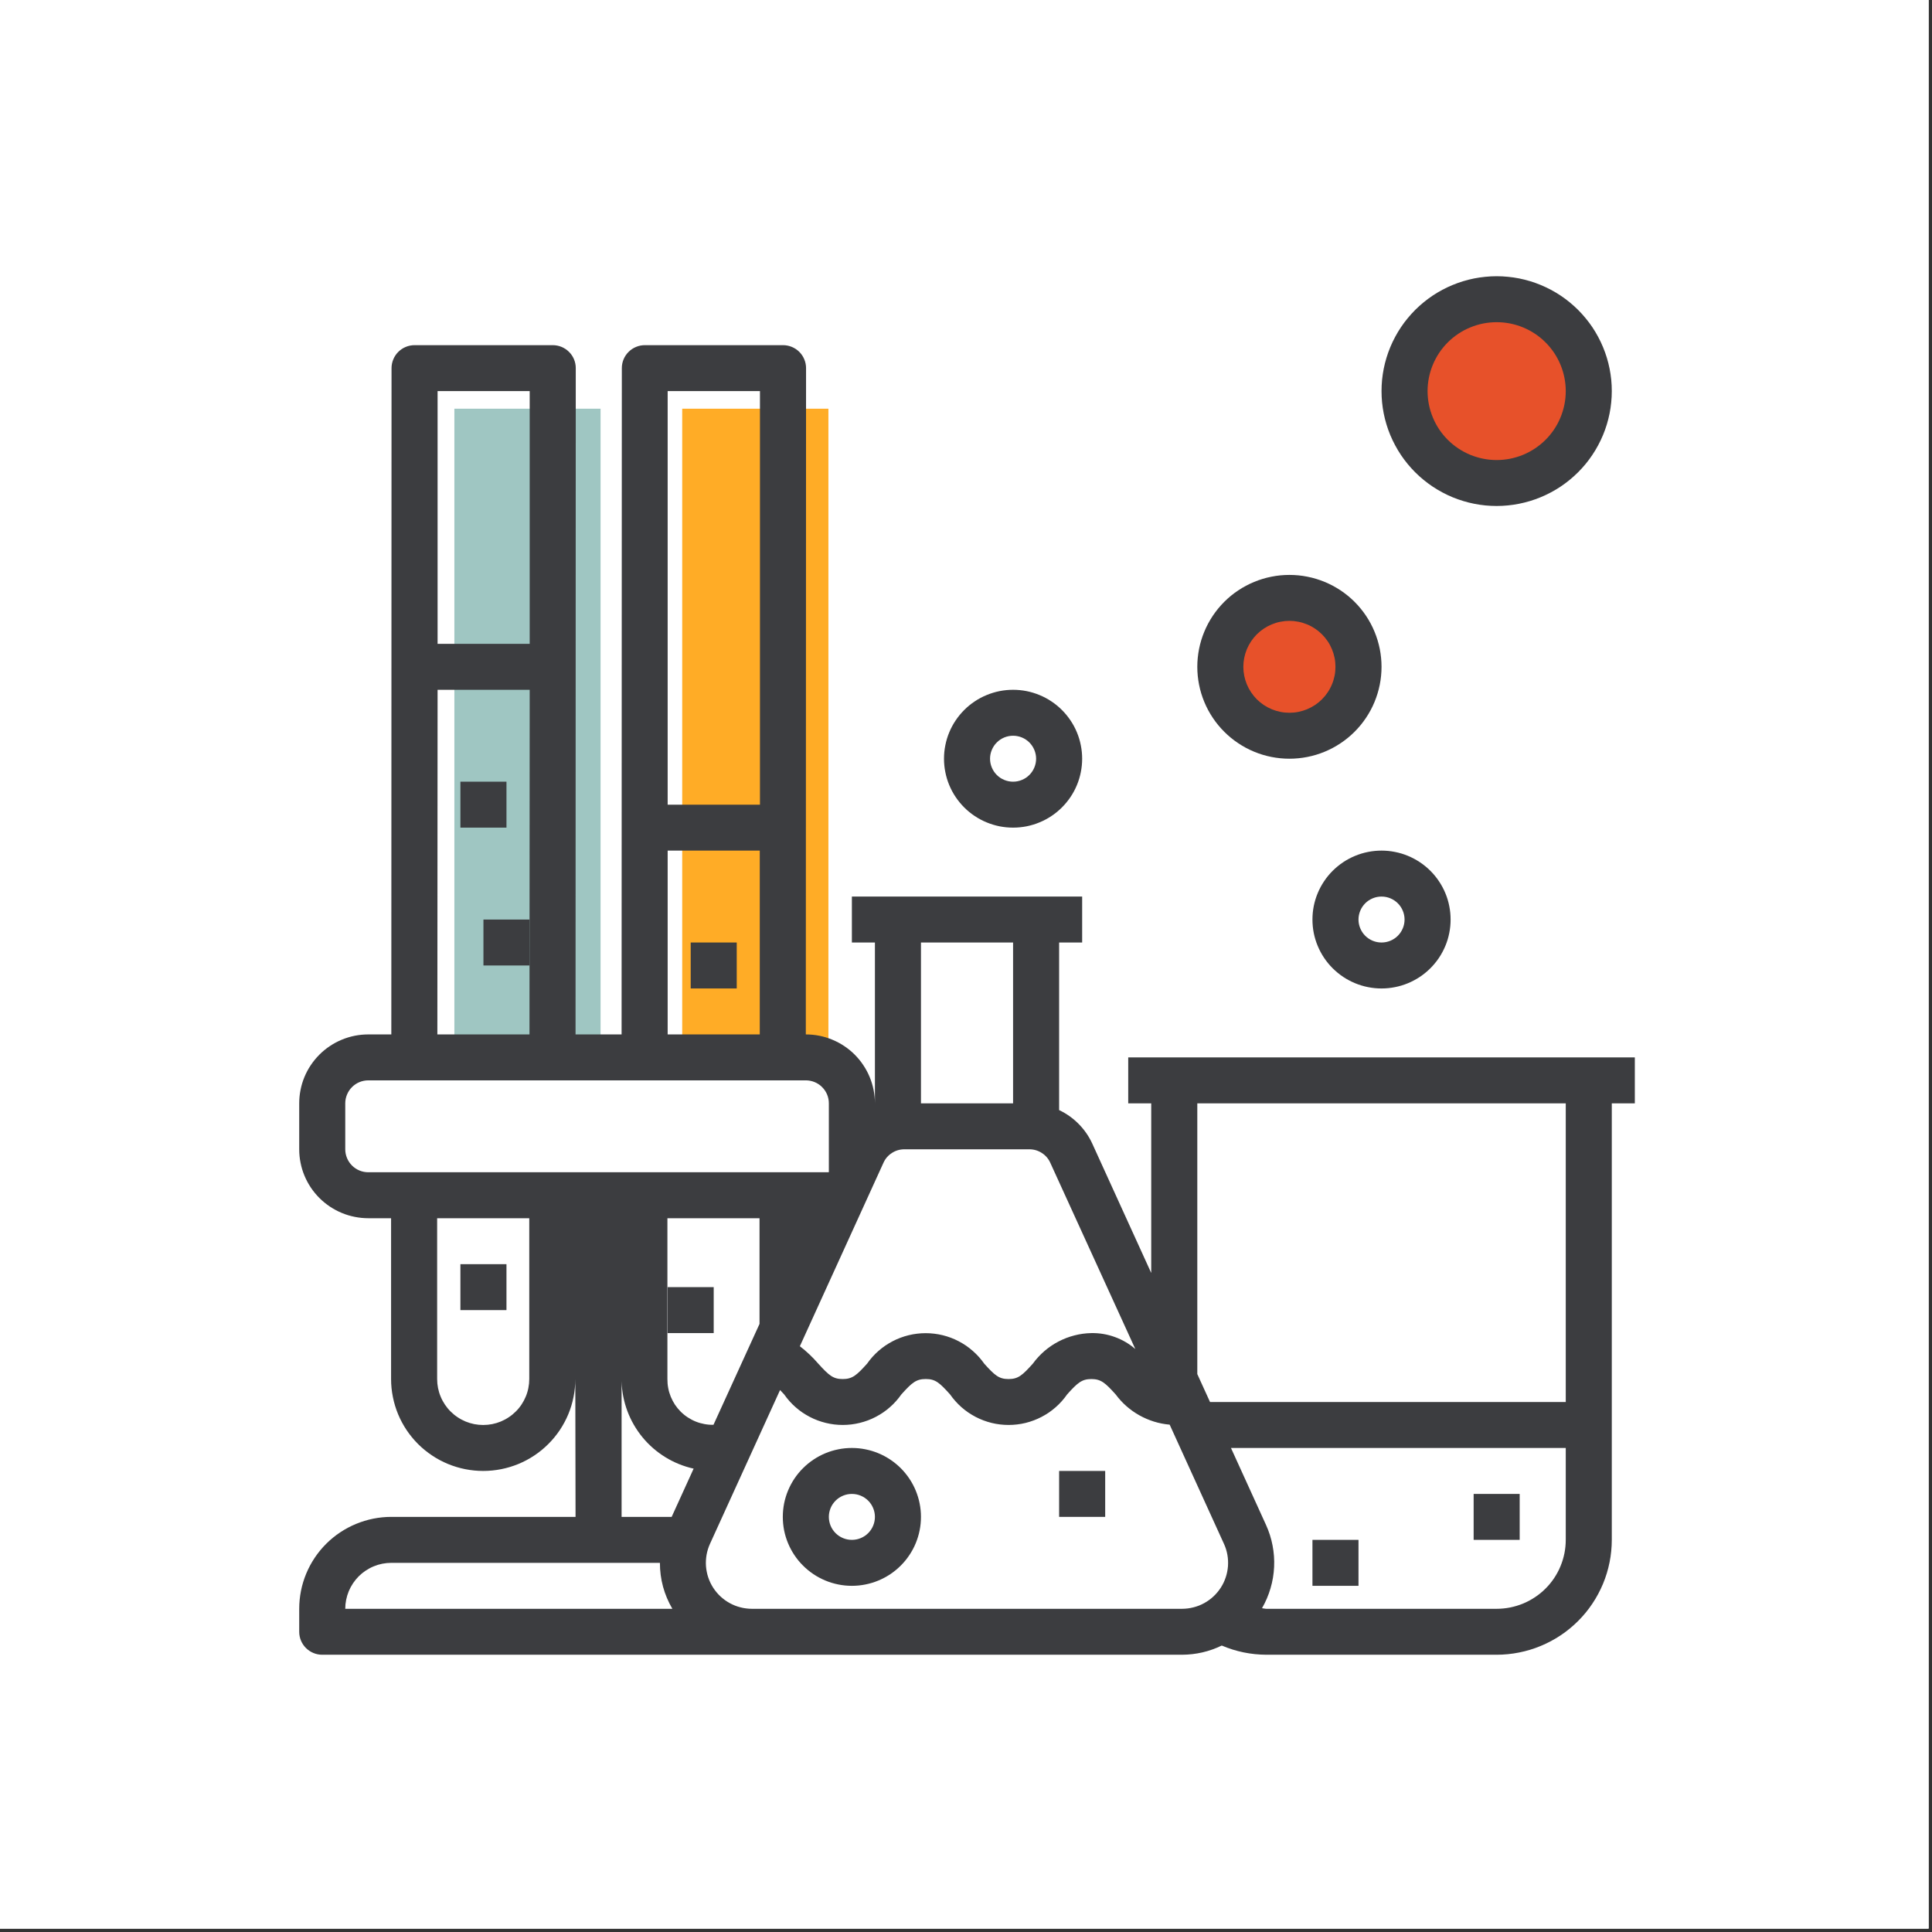 <svg xmlns="http://www.w3.org/2000/svg" xmlns:xlink="http://www.w3.org/1999/xlink" width="370" zoomAndPan="magnify" viewBox="0 0 277.5 277.5" height="370" preserveAspectRatio="xMidYMid meet" version="1.0"><rect x="0" y="0" width="277.5" height="277.5" fill="#333333" stroke="none"/><defs><clipPath id="id1"><path d="M 0 0 L 277 0 L 277 277 L 0 277 Z M 0 0 " clip-rule="nonzero"/></clipPath><clipPath id="id2"><path d="M 207.078 41.926 L 234.828 41.926 L 234.828 69.676 L 207.078 69.676 Z M 207.078 41.926 " clip-rule="nonzero"/></clipPath><clipPath id="id3"><path d="M 180.305 84.609 L 202.055 84.609 L 202.055 106.359 L 180.305 106.359 Z M 180.305 84.609 " clip-rule="nonzero"/></clipPath><clipPath id="id4"><path d="M 196.59 121.52 L 214.59 121.52 L 214.59 139.52 L 196.59 139.52 Z M 196.59 121.52 " clip-rule="nonzero"/></clipPath><clipPath id="id5"><path d="M 143.27 101.289 L 158.27 101.289 L 158.27 116.289 L 143.27 116.289 Z M 143.27 101.289 " clip-rule="nonzero"/></clipPath><clipPath id="id6"><path d="M 97.988 58.688 L 118.988 58.688 L 118.988 153.188 L 97.988 153.188 Z M 97.988 58.688 " clip-rule="nonzero"/></clipPath><clipPath id="id7"><path d="M 65.262 58.688 L 86.262 58.688 L 86.262 153.188 L 65.262 153.188 Z M 65.262 58.688 " clip-rule="nonzero"/></clipPath><clipPath id="id8"><path d="M 201.691 42.836 L 228.691 42.836 L 228.691 69.836 L 201.691 69.836 Z M 201.691 42.836 " clip-rule="nonzero"/></clipPath><clipPath id="id9"><path d="M 176.383 87.074 L 194.383 87.074 L 194.383 105.074 L 176.383 105.074 Z M 176.383 87.074 " clip-rule="nonzero"/></clipPath><clipPath id="id10"><path d="M 42.898 49 L 234.898 49 L 234.898 237.676 L 42.898 237.676 Z M 42.898 49 " clip-rule="nonzero"/></clipPath><clipPath id="id11"><path d="M 198 39.676 L 232 39.676 L 232 73 L 198 73 Z M 198 39.676 " clip-rule="nonzero"/></clipPath></defs><g clip-path="url(#id1)"><path fill="#ffffff" d="M 0 0 L 277.5 0 L 277.5 277.5 L 0 277.5 Z M 0 0 " fill-opacity="1" fill-rule="nonzero"/><path fill="#ffffff" d="M 0 0 L 277.5 0 L 277.5 277.5 L 0 277.5 Z M 0 0 " fill-opacity="1" fill-rule="nonzero"/><path fill="#ffffff" d="M 0 0 L 277.5 0 L 277.5 277.5 L 0 277.5 Z M 0 0 " fill-opacity="1" fill-rule="nonzero"/></g><g clip-path="url(#id2)"><path fill="#ffffff" d="M 220.953 41.926 C 213.289 41.926 207.078 48.137 207.078 55.801 C 207.078 63.465 213.289 69.676 220.953 69.676 C 228.617 69.676 234.828 63.465 234.828 55.801 C 234.828 48.137 228.617 41.926 220.953 41.926 " fill-opacity="1" fill-rule="nonzero"/></g><g clip-path="url(#id3)"><path fill="#ffffff" d="M 191.18 84.609 C 185.172 84.609 180.305 89.477 180.305 95.484 C 180.305 101.488 185.172 106.359 191.18 106.359 C 197.184 106.359 202.055 101.488 202.055 95.484 C 202.055 89.477 197.184 84.609 191.18 84.609 " fill-opacity="1" fill-rule="nonzero"/></g><g clip-path="url(#id4)"><path fill="#ffffff" d="M 205.59 121.52 C 200.617 121.52 196.59 125.551 196.59 130.52 C 196.59 135.492 200.617 139.52 205.59 139.52 C 210.559 139.52 214.59 135.492 214.59 130.52 C 214.59 125.551 210.559 121.52 205.59 121.52 " fill-opacity="1" fill-rule="nonzero"/></g><g clip-path="url(#id5)"><path fill="#ffffff" d="M 150.77 101.289 C 146.629 101.289 143.27 104.648 143.27 108.789 C 143.27 112.934 146.629 116.289 150.77 116.289 C 154.914 116.289 158.27 112.934 158.27 108.789 C 158.27 104.648 154.914 101.289 150.77 101.289 " fill-opacity="1" fill-rule="nonzero"/></g><g clip-path="url(#id6)"><path fill="#ffac26" d="M 97.988 58.703 L 118.988 58.703 L 118.988 153.176 L 97.988 153.176 L 97.988 58.703 " fill-opacity="1" fill-rule="nonzero"/></g><g clip-path="url(#id7)"><path fill="#9fc6c2" d="M 65.262 58.703 L 86.262 58.703 L 86.262 153.176 L 65.262 153.176 L 65.262 58.703 " fill-opacity="1" fill-rule="nonzero"/></g><g clip-path="url(#id8)"><path fill="#e7512a" d="M 215.191 42.836 C 207.734 42.836 201.691 48.879 201.691 56.336 C 201.691 63.793 207.734 69.836 215.191 69.836 C 222.648 69.836 228.691 63.793 228.691 56.336 C 228.691 48.879 222.648 42.836 215.191 42.836 " fill-opacity="1" fill-rule="nonzero"/></g><g clip-path="url(#id9)"><path fill="#e7512a" d="M 185.383 87.074 C 180.41 87.074 176.383 91.105 176.383 96.074 C 176.383 101.047 180.41 105.074 185.383 105.074 C 190.352 105.074 194.383 101.047 194.383 96.074 C 194.383 91.105 190.352 87.074 185.383 87.074 " fill-opacity="1" fill-rule="nonzero"/></g><g clip-path="url(#id10)"><path fill="#3c3d40" d="M 82.668 217.875 L 56.207 217.875 C 55.34 217.875 54.477 217.961 53.625 218.129 C 52.773 218.301 51.945 218.551 51.145 218.883 C 50.34 219.215 49.578 219.621 48.855 220.102 C 48.133 220.582 47.465 221.129 46.852 221.742 C 46.238 222.355 45.688 223.023 45.207 223.742 C 44.723 224.465 44.316 225.223 43.984 226.023 C 43.652 226.824 43.398 227.652 43.23 228.5 C 43.062 229.352 42.977 230.211 42.977 231.078 L 42.977 234.375 C 42.977 234.812 43.059 235.234 43.227 235.641 C 43.395 236.043 43.637 236.402 43.945 236.711 C 44.254 237.02 44.613 237.258 45.02 237.426 C 45.422 237.594 45.844 237.676 46.285 237.676 L 169.793 237.676 C 171.789 237.664 173.688 237.227 175.484 236.355 C 177.531 237.227 179.668 237.664 181.895 237.676 L 214.973 237.676 C 215.512 237.676 216.051 237.648 216.59 237.594 C 217.129 237.543 217.664 237.461 218.195 237.355 C 218.727 237.25 219.25 237.117 219.77 236.961 C 220.289 236.805 220.797 236.621 221.297 236.414 C 221.797 236.207 222.285 235.977 222.762 235.723 C 223.242 235.469 223.703 235.191 224.156 234.891 C 224.605 234.59 225.039 234.27 225.457 233.926 C 225.875 233.582 226.277 233.219 226.66 232.84 C 227.043 232.457 227.406 232.055 227.75 231.641 C 228.094 231.223 228.414 230.789 228.715 230.34 C 229.016 229.891 229.297 229.426 229.551 228.949 C 229.805 228.473 230.039 227.988 230.246 227.488 C 230.453 226.988 230.637 226.48 230.793 225.965 C 230.949 225.445 231.082 224.926 231.188 224.395 C 231.293 223.863 231.375 223.332 231.426 222.793 C 231.48 222.254 231.508 221.715 231.508 221.176 L 231.508 158.477 L 234.816 158.477 L 234.816 151.875 L 162.051 151.875 L 162.051 158.477 L 165.355 158.477 L 165.355 182.844 L 156.898 164.285 C 156.414 163.223 155.762 162.277 154.941 161.445 C 154.121 160.613 153.184 159.945 152.125 159.445 L 152.125 135.375 L 155.434 135.375 L 155.434 128.777 L 122.359 128.777 L 122.359 135.375 L 125.668 135.375 L 125.668 158.477 C 125.668 157.828 125.602 157.184 125.477 156.547 C 125.348 155.906 125.16 155.289 124.91 154.688 C 124.66 154.086 124.355 153.516 123.992 152.977 C 123.633 152.438 123.219 151.938 122.762 151.477 C 122.301 151.016 121.797 150.605 121.258 150.246 C 120.715 149.883 120.141 149.578 119.539 149.332 C 118.938 149.082 118.316 148.895 117.68 148.766 C 117.039 148.641 116.395 148.578 115.742 148.578 L 115.777 52.875 C 115.777 52.438 115.691 52.02 115.523 51.613 C 115.355 51.211 115.117 50.852 114.809 50.543 C 114.496 50.234 114.141 49.996 113.734 49.828 C 113.328 49.66 112.906 49.578 112.469 49.578 L 92.625 49.578 C 92.184 49.578 91.762 49.66 91.359 49.828 C 90.953 49.996 90.594 50.234 90.285 50.543 C 89.973 50.852 89.734 51.211 89.566 51.613 C 89.398 52.02 89.316 52.438 89.316 52.875 L 89.281 148.578 L 82.668 148.578 L 82.699 52.875 C 82.699 52.438 82.617 52.02 82.449 51.613 C 82.281 51.211 82.043 50.852 81.73 50.543 C 81.422 50.234 81.062 49.996 80.66 49.828 C 80.254 49.66 79.832 49.578 79.395 49.578 L 59.547 49.578 C 59.109 49.578 58.688 49.66 58.281 49.828 C 57.875 49.996 57.52 50.234 57.207 50.543 C 56.898 50.852 56.66 51.211 56.492 51.613 C 56.324 52.02 56.238 52.438 56.238 52.875 L 56.207 148.578 L 52.898 148.578 C 52.246 148.578 51.602 148.641 50.965 148.766 C 50.324 148.895 49.703 149.082 49.102 149.332 C 48.5 149.578 47.93 149.883 47.387 150.246 C 46.844 150.605 46.344 151.016 45.883 151.477 C 45.422 151.938 45.012 152.438 44.648 152.977 C 44.285 153.516 43.98 154.086 43.73 154.688 C 43.48 155.289 43.293 155.906 43.168 156.547 C 43.039 157.184 42.977 157.828 42.977 158.477 L 42.977 165.078 C 42.977 165.727 43.039 166.371 43.168 167.008 C 43.293 167.645 43.48 168.266 43.73 168.863 C 43.98 169.465 44.285 170.035 44.648 170.578 C 45.012 171.117 45.422 171.617 45.883 172.078 C 46.344 172.535 46.844 172.945 47.387 173.309 C 47.93 173.668 48.5 173.973 49.102 174.223 C 49.703 174.473 50.324 174.66 50.965 174.785 C 51.602 174.914 52.246 174.977 52.898 174.977 L 56.172 174.977 L 56.172 198.078 C 56.172 198.941 56.258 199.801 56.43 200.652 C 56.598 201.5 56.848 202.328 57.18 203.129 C 57.512 203.93 57.922 204.688 58.402 205.41 C 58.887 206.129 59.434 206.797 60.047 207.41 C 60.664 208.023 61.332 208.57 62.055 209.051 C 62.777 209.535 63.539 209.941 64.34 210.273 C 65.145 210.602 65.973 210.855 66.824 211.023 C 67.676 211.191 68.535 211.277 69.402 211.277 C 70.273 211.277 71.133 211.191 71.984 211.023 C 72.836 210.855 73.664 210.602 74.469 210.273 C 75.27 209.941 76.031 209.535 76.754 209.051 C 77.477 208.57 78.145 208.023 78.758 207.41 C 79.375 206.797 79.922 206.129 80.406 205.41 C 80.887 204.688 81.293 203.93 81.629 203.129 C 81.961 202.328 82.211 201.5 82.379 200.652 C 82.551 199.801 82.633 198.941 82.633 198.078 M 125.668 231.078 L 108 231.078 C 107.727 231.078 107.449 231.059 107.176 231.023 C 106.902 230.992 106.633 230.941 106.367 230.871 C 106.098 230.805 105.836 230.719 105.582 230.621 C 105.324 230.52 105.074 230.402 104.832 230.27 C 104.59 230.141 104.359 229.992 104.133 229.832 C 103.91 229.672 103.699 229.496 103.496 229.312 C 103.293 229.125 103.105 228.926 102.93 228.715 C 102.75 228.504 102.59 228.281 102.438 228.051 C 102.289 227.82 102.156 227.578 102.035 227.332 C 101.918 227.086 101.812 226.828 101.727 226.57 C 101.641 226.309 101.566 226.043 101.516 225.773 C 101.461 225.504 101.422 225.23 101.402 224.957 C 101.383 224.684 101.379 224.41 101.395 224.133 C 101.41 223.859 101.441 223.586 101.488 223.316 C 101.535 223.047 101.602 222.781 101.684 222.516 C 101.766 222.254 101.863 221.996 101.977 221.746 L 112.043 199.656 C 112.23 199.859 112.406 200.035 112.633 200.285 C 112.867 200.621 113.121 200.945 113.395 201.25 C 113.668 201.559 113.961 201.848 114.27 202.117 C 114.578 202.391 114.902 202.641 115.242 202.875 C 115.582 203.105 115.934 203.316 116.301 203.508 C 116.664 203.699 117.039 203.867 117.426 204.012 C 117.809 204.156 118.203 204.277 118.602 204.375 C 119.004 204.473 119.406 204.547 119.816 204.598 C 120.227 204.645 120.637 204.672 121.047 204.672 C 121.457 204.672 121.871 204.645 122.277 204.598 C 122.688 204.547 123.09 204.473 123.492 204.375 C 123.891 204.277 124.285 204.156 124.668 204.012 C 125.055 203.867 125.43 203.699 125.793 203.508 C 126.16 203.316 126.512 203.105 126.852 202.875 C 127.191 202.641 127.516 202.391 127.824 202.117 C 128.133 201.848 128.426 201.559 128.699 201.25 C 128.973 200.945 129.227 200.621 129.465 200.285 C 130.973 198.609 131.578 198.074 132.969 198.074 C 134.363 198.074 134.953 198.609 136.457 200.281 C 136.695 200.617 136.949 200.941 137.223 201.246 C 137.496 201.555 137.785 201.844 138.094 202.117 C 138.402 202.387 138.727 202.641 139.066 202.875 C 139.406 203.105 139.758 203.316 140.121 203.508 C 140.488 203.699 140.863 203.867 141.246 204.012 C 141.633 204.156 142.023 204.281 142.426 204.379 C 142.824 204.477 143.23 204.551 143.637 204.598 C 144.047 204.648 144.457 204.672 144.867 204.672 C 145.281 204.672 145.691 204.648 146.098 204.598 C 146.508 204.551 146.914 204.477 147.312 204.379 C 147.711 204.281 148.105 204.156 148.488 204.012 C 148.875 203.867 149.25 203.699 149.613 203.508 C 149.98 203.316 150.332 203.105 150.672 202.875 C 151.008 202.641 151.332 202.387 151.641 202.117 C 151.949 201.844 152.242 201.555 152.516 201.246 C 152.789 200.941 153.043 200.617 153.277 200.281 C 154.773 198.613 155.387 198.078 156.758 198.078 C 158.129 198.078 158.742 198.613 160.246 200.285 C 161.168 201.527 162.305 202.531 163.656 203.289 C 165.012 204.043 166.457 204.492 168.004 204.629 L 175.801 221.746 C 175.918 221.996 176.016 222.254 176.098 222.516 C 176.18 222.777 176.242 223.043 176.293 223.316 C 176.34 223.586 176.371 223.859 176.387 224.133 C 176.398 224.406 176.398 224.68 176.379 224.953 C 176.355 225.227 176.32 225.5 176.266 225.77 C 176.211 226.039 176.141 226.305 176.055 226.562 C 175.969 226.824 175.863 227.078 175.746 227.328 C 175.629 227.574 175.492 227.812 175.344 228.047 C 175.195 228.277 175.031 228.496 174.855 228.707 C 174.68 228.918 174.492 229.117 174.289 229.305 C 174.09 229.492 173.875 229.668 173.652 229.828 C 173.43 229.988 173.195 230.133 172.957 230.266 C 172.715 230.398 172.465 230.516 172.211 230.617 C 171.953 230.715 171.691 230.801 171.426 230.867 C 171.16 230.938 170.887 230.988 170.617 231.023 C 170.344 231.059 170.066 231.074 169.793 231.078 Z M 95.863 198.078 L 95.863 174.977 L 109.094 174.977 L 109.094 190.156 L 102.48 204.648 C 102.043 204.66 101.613 204.625 101.184 204.543 C 100.754 204.465 100.34 204.348 99.934 204.184 C 99.531 204.023 99.148 203.82 98.785 203.582 C 98.418 203.344 98.082 203.07 97.773 202.762 C 97.465 202.457 97.191 202.121 96.949 201.762 C 96.711 201.398 96.508 201.016 96.344 200.613 C 96.18 200.211 96.055 199.797 95.977 199.367 C 95.895 198.941 95.859 198.512 95.863 198.078 Z M 214.973 231.078 L 181.895 231.078 C 181.684 231.078 181.477 231.008 181.266 230.992 C 181.789 230.09 182.195 229.137 182.488 228.137 C 182.785 227.137 182.957 226.113 183.004 225.074 C 183.055 224.031 182.98 223 182.781 221.973 C 182.586 220.949 182.27 219.965 181.836 219.016 L 176.809 207.977 L 224.895 207.977 L 224.895 221.176 C 224.895 221.828 224.832 222.469 224.703 223.109 C 224.574 223.746 224.387 224.363 224.137 224.965 C 223.891 225.566 223.582 226.137 223.223 226.676 C 222.859 227.219 222.449 227.719 221.988 228.176 C 221.527 228.637 221.027 229.047 220.484 229.406 C 219.941 229.77 219.371 230.074 218.77 230.324 C 218.168 230.57 217.547 230.758 216.906 230.887 C 216.27 231.012 215.621 231.078 214.973 231.078 Z M 171.973 158.477 L 224.895 158.477 L 224.895 201.375 L 173.801 201.375 L 171.973 197.363 Z M 163.07 193.766 C 162.195 193.008 161.215 192.434 160.125 192.039 C 159.039 191.645 157.914 191.457 156.758 191.477 C 155.934 191.492 155.125 191.602 154.328 191.809 C 153.527 192.012 152.766 192.305 152.035 192.688 C 151.305 193.066 150.629 193.527 150.008 194.062 C 149.387 194.602 148.832 195.203 148.348 195.867 C 146.848 197.539 146.246 198.078 144.859 198.078 C 143.473 198.078 142.875 197.539 141.367 195.867 C 141.133 195.531 140.879 195.211 140.602 194.902 C 140.328 194.598 140.039 194.309 139.727 194.039 C 139.418 193.766 139.094 193.516 138.758 193.281 C 138.418 193.051 138.062 192.84 137.699 192.648 C 137.336 192.457 136.961 192.289 136.574 192.145 C 136.191 192 135.797 191.879 135.398 191.781 C 134.996 191.684 134.594 191.609 134.184 191.562 C 133.777 191.512 133.367 191.488 132.953 191.488 C 132.543 191.488 132.133 191.512 131.723 191.562 C 131.316 191.609 130.91 191.684 130.512 191.781 C 130.113 191.879 129.719 192 129.336 192.145 C 128.949 192.289 128.574 192.457 128.211 192.648 C 127.844 192.84 127.492 193.051 127.152 193.281 C 126.812 193.516 126.488 193.766 126.18 194.039 C 125.871 194.309 125.578 194.598 125.305 194.902 C 125.031 195.211 124.777 195.531 124.543 195.867 C 123.035 197.539 122.43 198.078 121.039 198.078 C 119.648 198.078 119.055 197.539 117.531 195.867 C 116.734 194.941 115.855 194.109 114.887 193.363 L 126.895 167.012 C 127.16 166.422 127.566 165.953 128.113 165.602 C 128.66 165.25 129.254 165.078 129.902 165.078 L 147.844 165.078 C 148.492 165.078 149.09 165.25 149.637 165.602 C 150.184 165.953 150.59 166.422 150.855 167.012 Z M 145.512 135.375 L 145.512 158.477 L 132.281 158.477 L 132.281 135.375 Z M 109.156 56.176 L 109.156 115.578 L 95.898 115.578 L 95.898 56.176 Z M 95.898 122.176 L 109.129 122.176 L 109.129 148.578 L 95.898 148.578 Z M 76.082 56.176 L 76.082 92.477 L 62.852 92.477 L 62.852 56.176 Z M 62.852 99.078 L 76.082 99.078 L 76.051 148.578 L 62.82 148.578 Z M 49.59 165.078 L 49.59 158.477 C 49.59 158.039 49.676 157.617 49.844 157.215 C 50.012 156.809 50.25 156.453 50.559 156.145 C 50.871 155.832 51.227 155.594 51.633 155.426 C 52.039 155.262 52.461 155.176 52.898 155.176 L 115.742 155.176 C 116.184 155.176 116.605 155.262 117.008 155.426 C 117.414 155.594 117.773 155.832 118.082 156.145 C 118.391 156.453 118.633 156.809 118.801 157.215 C 118.969 157.617 119.051 158.039 119.051 158.477 L 119.051 168.324 L 119.027 168.375 L 52.898 168.375 C 52.461 168.375 52.039 168.293 51.633 168.125 C 51.227 167.957 50.871 167.719 50.559 167.41 C 50.25 167.102 50.012 166.742 49.844 166.34 C 49.676 165.934 49.59 165.516 49.59 165.078 Z M 76.02 198.078 C 76.02 198.512 75.977 198.938 75.891 199.363 C 75.809 199.789 75.684 200.203 75.516 200.602 C 75.348 201.004 75.145 201.383 74.906 201.742 C 74.664 202.105 74.391 202.438 74.082 202.742 C 73.773 203.051 73.441 203.324 73.078 203.562 C 72.719 203.805 72.336 204.008 71.934 204.176 C 71.535 204.34 71.121 204.465 70.695 204.551 C 70.27 204.633 69.84 204.676 69.402 204.676 C 68.969 204.676 68.539 204.633 68.113 204.551 C 67.688 204.465 67.273 204.34 66.871 204.176 C 66.473 204.008 66.09 203.805 65.73 203.562 C 65.367 203.324 65.035 203.051 64.727 202.742 C 64.418 202.438 64.145 202.105 63.902 201.742 C 63.664 201.383 63.457 201.004 63.293 200.602 C 63.125 200.203 63 199.789 62.914 199.363 C 62.832 198.938 62.789 198.512 62.789 198.078 L 62.789 174.977 L 76.02 174.977 Z M 89.281 198.406 C 89.301 199.137 89.383 199.859 89.52 200.578 C 89.66 201.297 89.859 201.996 90.113 202.68 C 90.371 203.363 90.68 204.023 91.047 204.656 C 91.414 205.289 91.828 205.887 92.293 206.453 C 92.758 207.016 93.27 207.539 93.82 208.02 C 94.371 208.496 94.961 208.93 95.586 209.312 C 96.207 209.695 96.859 210.023 97.539 210.297 C 98.219 210.57 98.914 210.789 99.629 210.945 L 96.473 217.875 L 89.281 217.875 Z M 56.207 224.477 L 94.785 224.477 C 94.785 226.836 95.383 229.035 96.574 231.078 L 49.59 231.078 C 49.59 230.645 49.633 230.215 49.719 229.789 C 49.805 229.363 49.93 228.953 50.094 228.551 C 50.262 228.152 50.465 227.77 50.707 227.41 C 50.949 227.051 51.223 226.715 51.527 226.41 C 51.836 226.102 52.172 225.828 52.531 225.59 C 52.895 225.348 53.273 225.145 53.676 224.98 C 54.078 224.812 54.488 224.688 54.918 224.602 C 55.344 224.52 55.773 224.477 56.207 224.477 Z M 56.207 224.477 " fill-opacity="1" fill-rule="nonzero"/></g><path fill="#3c3d40" d="M 198.434 95.777 C 198.434 94.91 198.348 94.051 198.18 93.203 C 198.008 92.352 197.758 91.527 197.426 90.727 C 197.094 89.926 196.688 89.164 196.203 88.441 C 195.723 87.723 195.172 87.055 194.559 86.441 C 193.945 85.828 193.277 85.281 192.555 84.801 C 191.832 84.32 191.07 83.914 190.266 83.582 C 189.465 83.25 188.637 83 187.785 82.832 C 186.934 82.66 186.07 82.578 185.203 82.578 C 184.336 82.578 183.473 82.66 182.621 82.832 C 181.77 83 180.941 83.25 180.141 83.582 C 179.336 83.914 178.574 84.32 177.852 84.801 C 177.129 85.281 176.461 85.828 175.848 86.441 C 175.234 87.055 174.684 87.723 174.203 88.441 C 173.719 89.164 173.312 89.926 172.98 90.727 C 172.648 91.527 172.395 92.352 172.227 93.203 C 172.059 94.051 171.973 94.91 171.973 95.777 C 171.973 96.645 172.059 97.5 172.227 98.352 C 172.395 99.203 172.648 100.027 172.98 100.828 C 173.312 101.629 173.719 102.391 174.203 103.109 C 174.684 103.832 175.234 104.496 175.848 105.109 C 176.461 105.723 177.129 106.27 177.852 106.75 C 178.574 107.234 179.336 107.641 180.141 107.973 C 180.941 108.305 181.77 108.555 182.621 108.723 C 183.473 108.891 184.336 108.977 185.203 108.977 C 186.07 108.977 186.934 108.891 187.785 108.723 C 188.637 108.555 189.465 108.305 190.266 107.973 C 191.07 107.641 191.832 107.234 192.555 106.75 C 193.277 106.27 193.945 105.723 194.559 105.109 C 195.172 104.496 195.723 103.832 196.203 103.109 C 196.688 102.391 197.094 101.629 197.426 100.828 C 197.758 100.027 198.008 99.203 198.18 98.352 C 198.348 97.5 198.434 96.645 198.434 95.777 Z M 185.203 102.375 C 184.77 102.375 184.34 102.336 183.914 102.25 C 183.484 102.164 183.074 102.039 182.672 101.875 C 182.27 101.707 181.891 101.504 181.527 101.266 C 181.168 101.023 180.832 100.75 180.523 100.445 C 180.219 100.137 179.945 99.805 179.703 99.441 C 179.461 99.082 179.258 98.703 179.09 98.301 C 178.926 97.902 178.801 97.488 178.715 97.062 C 178.629 96.641 178.586 96.211 178.586 95.777 C 178.586 95.344 178.629 94.914 178.715 94.488 C 178.801 94.062 178.926 93.652 179.09 93.25 C 179.258 92.852 179.461 92.469 179.703 92.109 C 179.945 91.75 180.219 91.418 180.523 91.109 C 180.832 90.805 181.168 90.531 181.527 90.289 C 181.891 90.047 182.27 89.844 182.672 89.68 C 183.074 89.512 183.484 89.387 183.914 89.305 C 184.34 89.219 184.77 89.176 185.203 89.176 C 185.637 89.176 186.066 89.219 186.492 89.305 C 186.918 89.387 187.332 89.512 187.734 89.68 C 188.137 89.844 188.516 90.047 188.879 90.289 C 189.238 90.531 189.574 90.805 189.879 91.109 C 190.188 91.418 190.461 91.75 190.703 92.109 C 190.945 92.469 191.148 92.852 191.312 93.25 C 191.48 93.652 191.605 94.062 191.691 94.488 C 191.777 94.914 191.816 95.344 191.816 95.777 C 191.816 96.211 191.777 96.641 191.691 97.062 C 191.605 97.488 191.48 97.902 191.312 98.301 C 191.148 98.703 190.945 99.082 190.703 99.441 C 190.461 99.805 190.188 100.137 189.879 100.445 C 189.574 100.75 189.238 101.023 188.879 101.266 C 188.516 101.504 188.137 101.707 187.734 101.875 C 187.332 102.039 186.918 102.164 186.492 102.25 C 186.066 102.336 185.637 102.375 185.203 102.375 Z M 185.203 102.375 " fill-opacity="1" fill-rule="nonzero"/><g clip-path="url(#id11)"><path fill="#3c3d40" d="M 231.508 56.176 C 231.508 55.637 231.484 55.098 231.43 54.559 C 231.375 54.02 231.297 53.488 231.191 52.957 C 231.086 52.426 230.953 51.902 230.797 51.387 C 230.641 50.871 230.457 50.363 230.25 49.863 C 230.043 49.363 229.812 48.875 229.555 48.398 C 229.301 47.922 229.023 47.457 228.723 47.008 C 228.422 46.559 228.098 46.125 227.754 45.711 C 227.41 45.293 227.047 44.891 226.664 44.508 C 226.281 44.129 225.883 43.766 225.461 43.422 C 225.043 43.078 224.609 42.758 224.16 42.457 C 223.707 42.156 223.246 41.879 222.766 41.625 C 222.289 41.371 221.801 41.141 221.301 40.934 C 220.801 40.727 220.289 40.543 219.773 40.387 C 219.254 40.23 218.73 40.098 218.199 39.992 C 217.668 39.887 217.133 39.809 216.594 39.758 C 216.055 39.703 215.512 39.676 214.973 39.676 C 214.43 39.676 213.891 39.703 213.352 39.758 C 212.812 39.809 212.277 39.887 211.746 39.992 C 211.215 40.098 210.688 40.23 210.172 40.387 C 209.652 40.543 209.145 40.727 208.641 40.934 C 208.141 41.141 207.652 41.371 207.176 41.625 C 206.699 41.879 206.234 42.156 205.781 42.457 C 205.332 42.758 204.898 43.078 204.48 43.422 C 204.062 43.766 203.66 44.129 203.277 44.508 C 202.895 44.891 202.531 45.293 202.188 45.711 C 201.844 46.125 201.52 46.559 201.219 47.008 C 200.918 47.457 200.641 47.922 200.387 48.398 C 200.129 48.875 199.898 49.363 199.691 49.863 C 199.484 50.363 199.301 50.871 199.145 51.387 C 198.988 51.902 198.855 52.426 198.75 52.957 C 198.645 53.488 198.566 54.02 198.512 54.559 C 198.461 55.098 198.434 55.637 198.434 56.176 C 198.434 56.719 198.461 57.258 198.512 57.793 C 198.566 58.332 198.645 58.867 198.75 59.395 C 198.855 59.926 198.988 60.449 199.145 60.965 C 199.301 61.484 199.484 61.992 199.691 62.492 C 199.898 62.988 200.129 63.477 200.387 63.953 C 200.641 64.43 200.918 64.895 201.219 65.344 C 201.52 65.793 201.844 66.227 202.188 66.645 C 202.531 67.062 202.895 67.461 203.277 67.844 C 203.66 68.227 204.062 68.59 204.48 68.93 C 204.898 69.273 205.332 69.594 205.781 69.895 C 206.234 70.195 206.699 70.473 207.176 70.727 C 207.652 70.984 208.141 71.215 208.641 71.422 C 209.145 71.629 209.652 71.809 210.172 71.965 C 210.688 72.121 211.215 72.254 211.746 72.359 C 212.277 72.465 212.812 72.543 213.352 72.598 C 213.891 72.648 214.43 72.676 214.973 72.676 C 215.512 72.676 216.051 72.648 216.59 72.594 C 217.129 72.543 217.664 72.461 218.195 72.355 C 218.727 72.25 219.25 72.117 219.77 71.961 C 220.289 71.805 220.797 71.621 221.297 71.414 C 221.797 71.207 222.285 70.977 222.762 70.723 C 223.242 70.469 223.703 70.191 224.156 69.891 C 224.605 69.59 225.039 69.27 225.457 68.926 C 225.875 68.582 226.277 68.219 226.66 67.84 C 227.043 67.457 227.406 67.055 227.75 66.641 C 228.094 66.223 228.414 65.789 228.715 65.34 C 229.016 64.891 229.297 64.426 229.551 63.949 C 229.805 63.473 230.039 62.988 230.246 62.488 C 230.453 61.988 230.637 61.48 230.793 60.965 C 230.949 60.445 231.082 59.926 231.188 59.395 C 231.293 58.863 231.375 58.332 231.426 57.793 C 231.48 57.254 231.508 56.715 231.508 56.176 Z M 205.047 56.176 C 205.047 55.527 205.113 54.883 205.238 54.246 C 205.367 53.609 205.555 52.988 205.805 52.387 C 206.055 51.789 206.359 51.219 206.719 50.676 C 207.082 50.137 207.492 49.637 207.953 49.176 C 208.414 48.715 208.918 48.305 209.457 47.945 C 210 47.582 210.57 47.277 211.176 47.031 C 211.777 46.781 212.395 46.594 213.035 46.465 C 213.676 46.34 214.32 46.277 214.973 46.277 C 215.621 46.277 216.27 46.34 216.906 46.465 C 217.547 46.594 218.168 46.781 218.77 47.031 C 219.371 47.277 219.941 47.582 220.484 47.945 C 221.027 48.305 221.527 48.715 221.988 49.176 C 222.449 49.637 222.859 50.137 223.223 50.676 C 223.582 51.219 223.891 51.789 224.137 52.387 C 224.387 52.988 224.574 53.609 224.703 54.246 C 224.832 54.883 224.895 55.527 224.895 56.176 C 224.895 56.828 224.832 57.469 224.703 58.109 C 224.574 58.746 224.387 59.363 224.137 59.965 C 223.891 60.566 223.582 61.137 223.223 61.676 C 222.859 62.219 222.449 62.719 221.988 63.176 C 221.527 63.637 221.027 64.047 220.484 64.406 C 219.941 64.77 219.371 65.074 218.77 65.324 C 218.168 65.57 217.547 65.758 216.906 65.887 C 216.27 66.012 215.621 66.078 214.973 66.078 C 214.32 66.078 213.676 66.012 213.035 65.887 C 212.395 65.758 211.777 65.57 211.172 65.324 C 210.57 65.074 210 64.77 209.457 64.406 C 208.918 64.047 208.414 63.637 207.953 63.176 C 207.492 62.719 207.082 62.219 206.719 61.676 C 206.359 61.137 206.055 60.566 205.805 59.965 C 205.555 59.363 205.367 58.746 205.238 58.109 C 205.113 57.469 205.047 56.828 205.047 56.176 Z M 205.047 56.176 " fill-opacity="1" fill-rule="nonzero"/></g><path fill="#3c3d40" d="M 198.434 141.977 C 199.086 141.977 199.73 141.914 200.367 141.785 C 201.008 141.66 201.629 141.473 202.23 141.223 C 202.832 140.973 203.402 140.668 203.945 140.309 C 204.488 139.945 204.988 139.535 205.449 139.078 C 205.91 138.617 206.32 138.117 206.684 137.578 C 207.047 137.035 207.352 136.465 207.602 135.863 C 207.852 135.266 208.039 134.645 208.164 134.008 C 208.293 133.371 208.355 132.727 208.355 132.078 C 208.355 131.426 208.293 130.781 208.164 130.145 C 208.039 129.508 207.852 128.887 207.602 128.289 C 207.352 127.688 207.047 127.117 206.684 126.578 C 206.32 126.035 205.91 125.535 205.449 125.074 C 204.988 124.617 204.488 124.207 203.945 123.844 C 203.402 123.484 202.832 123.18 202.23 122.93 C 201.629 122.68 201.008 122.492 200.367 122.367 C 199.73 122.238 199.086 122.176 198.434 122.176 C 197.781 122.176 197.137 122.238 196.496 122.367 C 195.859 122.492 195.238 122.68 194.637 122.93 C 194.035 123.18 193.461 123.484 192.922 123.844 C 192.379 124.207 191.879 124.617 191.418 125.074 C 190.957 125.535 190.543 126.035 190.184 126.578 C 189.82 127.117 189.516 127.688 189.266 128.289 C 189.016 128.887 188.828 129.508 188.699 130.145 C 188.574 130.781 188.512 131.426 188.512 132.078 C 188.512 132.727 188.574 133.371 188.699 134.008 C 188.828 134.645 189.016 135.266 189.266 135.863 C 189.516 136.465 189.82 137.035 190.184 137.578 C 190.543 138.117 190.957 138.617 191.418 139.078 C 191.879 139.535 192.379 139.945 192.922 140.309 C 193.461 140.668 194.035 140.973 194.637 141.223 C 195.238 141.473 195.859 141.66 196.496 141.785 C 197.137 141.914 197.781 141.977 198.434 141.977 Z M 198.434 128.777 C 198.871 128.777 199.293 128.859 199.699 129.027 C 200.105 129.195 200.461 129.434 200.773 129.742 C 201.082 130.051 201.32 130.41 201.488 130.812 C 201.656 131.219 201.742 131.641 201.742 132.078 C 201.742 132.516 201.656 132.934 201.488 133.34 C 201.32 133.742 201.082 134.102 200.773 134.41 C 200.461 134.719 200.105 134.957 199.699 135.125 C 199.293 135.293 198.871 135.375 198.434 135.375 C 197.996 135.375 197.574 135.293 197.168 135.125 C 196.762 134.957 196.406 134.719 196.094 134.41 C 195.785 134.102 195.547 133.742 195.379 133.34 C 195.211 132.934 195.125 132.516 195.125 132.078 C 195.125 131.641 195.211 131.219 195.379 130.812 C 195.547 130.41 195.785 130.051 196.094 129.742 C 196.406 129.434 196.762 129.195 197.168 129.027 C 197.574 128.859 197.996 128.777 198.434 128.777 Z M 198.434 128.777 " fill-opacity="1" fill-rule="nonzero"/><path fill="#3c3d40" d="M 135.59 108.977 C 135.59 109.625 135.652 110.27 135.781 110.906 C 135.906 111.547 136.094 112.164 136.344 112.766 C 136.594 113.367 136.898 113.938 137.262 114.477 C 137.625 115.016 138.035 115.516 138.496 115.977 C 138.957 116.438 139.457 116.848 140 117.207 C 140.539 117.57 141.113 117.875 141.715 118.121 C 142.316 118.371 142.938 118.559 143.574 118.688 C 144.215 118.812 144.859 118.875 145.512 118.875 C 146.164 118.875 146.809 118.812 147.449 118.688 C 148.086 118.559 148.707 118.371 149.309 118.121 C 149.91 117.875 150.484 117.57 151.023 117.207 C 151.566 116.848 152.066 116.438 152.527 115.977 C 152.988 115.516 153.398 115.016 153.762 114.477 C 154.125 113.938 154.43 113.367 154.68 112.766 C 154.93 112.164 155.117 111.547 155.242 110.906 C 155.371 110.27 155.434 109.625 155.434 108.977 C 155.434 108.328 155.371 107.684 155.242 107.047 C 155.117 106.406 154.93 105.789 154.68 105.188 C 154.43 104.586 154.125 104.016 153.762 103.477 C 153.398 102.938 152.988 102.438 152.527 101.977 C 152.066 101.516 151.566 101.105 151.023 100.746 C 150.484 100.383 149.91 100.078 149.309 99.832 C 148.707 99.582 148.086 99.395 147.449 99.266 C 146.809 99.141 146.164 99.078 145.512 99.078 C 144.859 99.078 144.215 99.141 143.574 99.266 C 142.938 99.395 142.316 99.582 141.715 99.832 C 141.113 100.078 140.539 100.383 140 100.746 C 139.457 101.105 138.957 101.516 138.496 101.977 C 138.035 102.438 137.625 102.938 137.262 103.477 C 136.898 104.016 136.594 104.586 136.344 105.188 C 136.094 105.789 135.906 106.406 135.781 107.047 C 135.652 107.684 135.59 108.328 135.59 108.977 Z M 148.82 108.977 C 148.82 109.414 148.734 109.836 148.566 110.238 C 148.398 110.645 148.16 111 147.852 111.309 C 147.539 111.621 147.184 111.859 146.777 112.023 C 146.371 112.191 145.949 112.277 145.512 112.277 C 145.074 112.277 144.652 112.191 144.246 112.023 C 143.84 111.859 143.484 111.621 143.172 111.309 C 142.863 111 142.625 110.645 142.457 110.238 C 142.289 109.836 142.203 109.414 142.203 108.977 C 142.203 108.539 142.289 108.117 142.457 107.715 C 142.625 107.309 142.863 106.953 143.172 106.645 C 143.484 106.332 143.84 106.094 144.246 105.926 C 144.652 105.762 145.074 105.676 145.512 105.676 C 145.949 105.676 146.371 105.762 146.777 105.926 C 147.184 106.094 147.539 106.332 147.852 106.645 C 148.16 106.953 148.398 107.309 148.566 107.715 C 148.734 108.117 148.82 108.539 148.82 108.977 Z M 148.82 108.977 " fill-opacity="1" fill-rule="nonzero"/><path fill="#3c3d40" d="M 66.129 112.277 L 72.746 112.277 L 72.746 118.875 L 66.129 118.875 Z M 66.129 112.277 " fill-opacity="1" fill-rule="nonzero"/><path fill="#3c3d40" d="M 99.207 135.375 L 105.82 135.375 L 105.82 141.977 L 99.207 141.977 Z M 99.207 135.375 " fill-opacity="1" fill-rule="nonzero"/><path fill="#3c3d40" d="M 66.129 181.578 L 72.746 181.578 L 72.746 188.176 L 66.129 188.176 Z M 66.129 181.578 " fill-opacity="1" fill-rule="nonzero"/><path fill="#3c3d40" d="M 69.438 132.078 L 76.051 132.078 L 76.051 138.676 L 69.438 138.676 Z M 69.438 132.078 " fill-opacity="1" fill-rule="nonzero"/><path fill="#3c3d40" d="M 95.898 184.875 L 102.512 184.875 L 102.512 191.477 L 95.898 191.477 Z M 95.898 184.875 " fill-opacity="1" fill-rule="nonzero"/><path fill="#3c3d40" d="M 122.359 207.977 C 121.707 207.977 121.062 208.039 120.422 208.168 C 119.785 208.293 119.164 208.48 118.562 208.73 C 117.961 208.98 117.387 209.285 116.848 209.645 C 116.305 210.008 115.805 210.418 115.344 210.875 C 114.883 211.336 114.469 211.836 114.109 212.375 C 113.746 212.918 113.441 213.488 113.191 214.09 C 112.941 214.688 112.754 215.309 112.625 215.945 C 112.5 216.582 112.438 217.227 112.438 217.875 C 112.438 218.527 112.5 219.172 112.625 219.809 C 112.754 220.445 112.941 221.066 113.191 221.664 C 113.441 222.266 113.746 222.836 114.109 223.375 C 114.469 223.918 114.883 224.418 115.344 224.875 C 115.805 225.336 116.305 225.746 116.848 226.109 C 117.387 226.469 117.961 226.773 118.562 227.023 C 119.164 227.273 119.785 227.461 120.422 227.586 C 121.062 227.715 121.707 227.777 122.359 227.777 C 123.012 227.777 123.656 227.715 124.293 227.586 C 124.934 227.461 125.555 227.273 126.156 227.023 C 126.758 226.773 127.328 226.469 127.871 226.109 C 128.414 225.746 128.914 225.336 129.375 224.875 C 129.836 224.418 130.246 223.918 130.609 223.375 C 130.973 222.836 131.277 222.266 131.527 221.664 C 131.773 221.066 131.965 220.445 132.09 219.809 C 132.219 219.172 132.281 218.527 132.281 217.875 C 132.281 217.227 132.219 216.582 132.09 215.945 C 131.965 215.309 131.773 214.688 131.527 214.09 C 131.277 213.488 130.973 212.918 130.609 212.375 C 130.246 211.836 129.836 211.336 129.375 210.875 C 128.914 210.418 128.414 210.008 127.871 209.645 C 127.328 209.285 126.758 208.98 126.156 208.73 C 125.555 208.48 124.934 208.293 124.293 208.168 C 123.656 208.039 123.012 207.977 122.359 207.977 Z M 122.359 221.176 C 121.918 221.176 121.496 221.094 121.094 220.926 C 120.688 220.758 120.328 220.52 120.02 220.211 C 119.711 219.902 119.469 219.543 119.301 219.141 C 119.137 218.734 119.051 218.312 119.051 217.875 C 119.051 217.438 119.137 217.02 119.301 216.613 C 119.469 216.211 119.711 215.852 120.02 215.543 C 120.328 215.234 120.688 214.996 121.094 214.828 C 121.496 214.66 121.918 214.578 122.359 214.578 C 122.797 214.578 123.219 214.66 123.625 214.828 C 124.031 214.996 124.387 215.234 124.699 215.543 C 125.008 215.852 125.246 216.211 125.414 216.613 C 125.582 217.02 125.668 217.438 125.668 217.875 C 125.668 218.312 125.582 218.734 125.414 219.141 C 125.246 219.543 125.008 219.902 124.699 220.211 C 124.387 220.52 124.031 220.758 123.625 220.926 C 123.219 221.094 122.797 221.176 122.359 221.176 Z M 122.359 221.176 " fill-opacity="1" fill-rule="nonzero"/><path fill="#3c3d40" d="M 152.125 211.277 L 158.742 211.277 L 158.742 217.875 L 152.125 217.875 Z M 152.125 211.277 " fill-opacity="1" fill-rule="nonzero"/><path fill="#3c3d40" d="M 211.664 214.578 L 218.277 214.578 L 218.277 221.176 L 211.664 221.176 Z M 211.664 214.578 " fill-opacity="1" fill-rule="nonzero"/><path fill="#3c3d40" d="M 188.512 221.176 L 195.125 221.176 L 195.125 227.777 L 188.512 227.777 Z M 188.512 221.176 " fill-opacity="1" fill-rule="nonzero"/></svg>